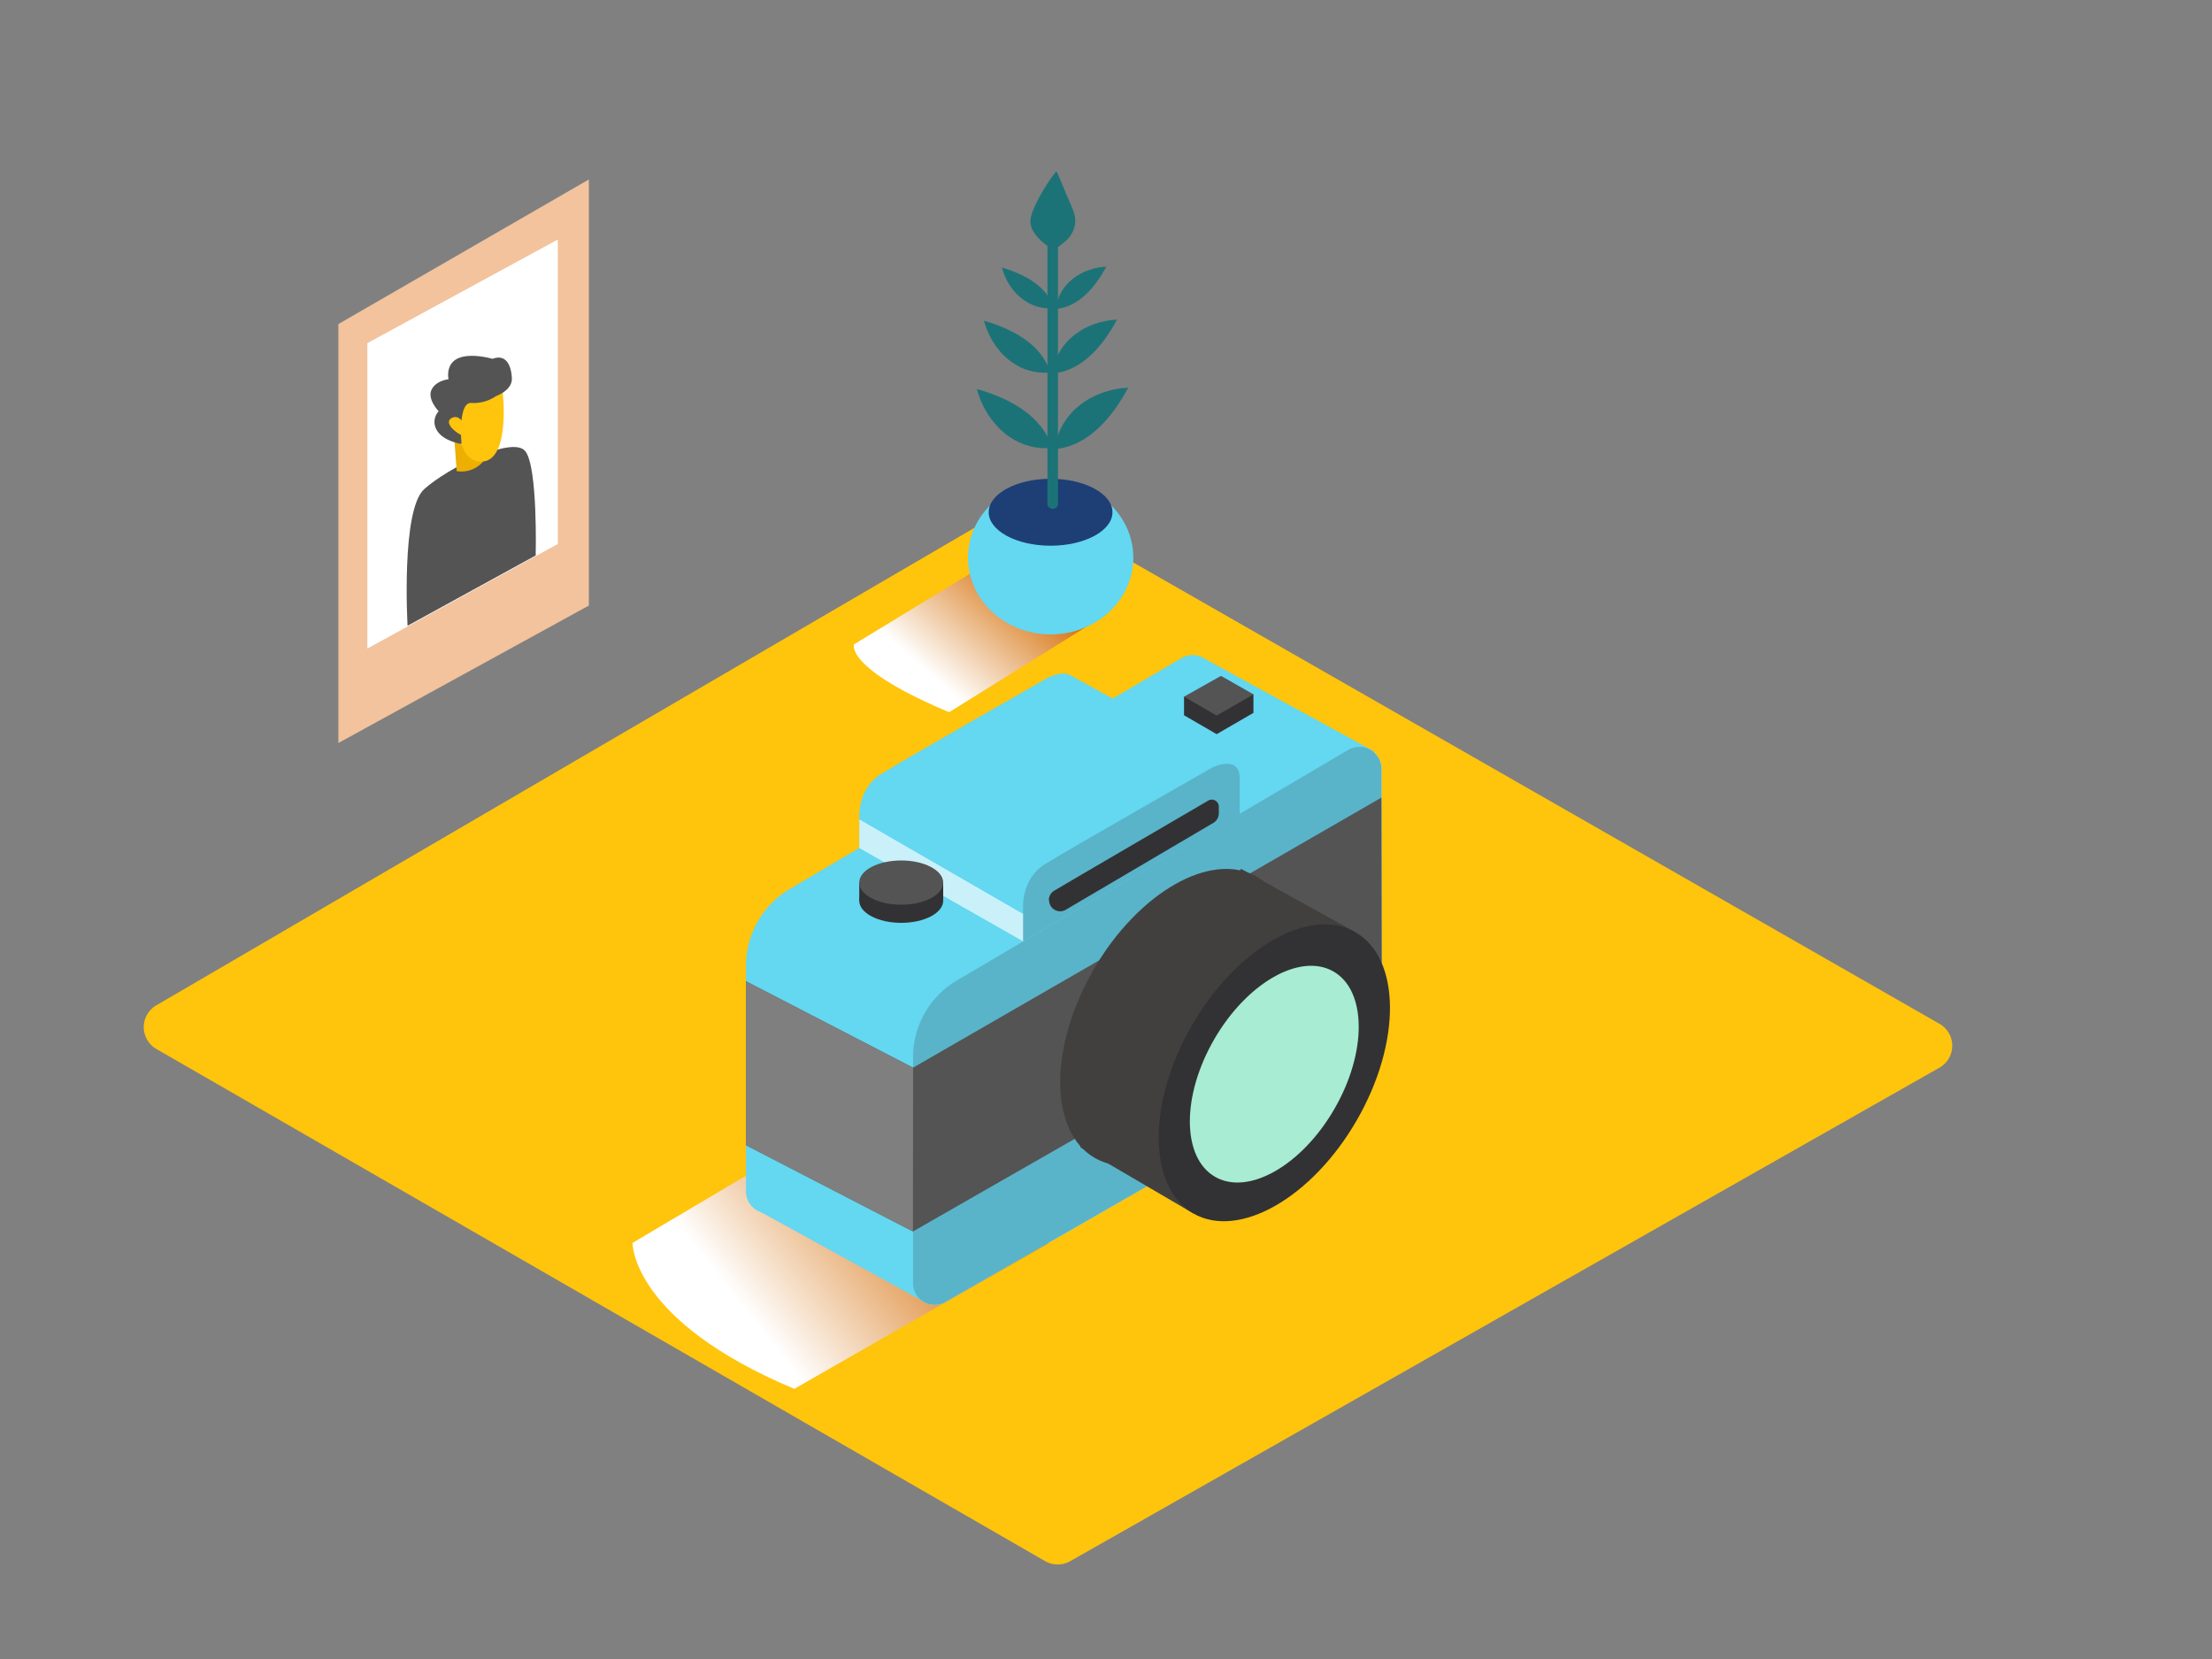 <svg xmlns="http://www.w3.org/2000/svg" xmlns:xlink="http://www.w3.org/1999/xlink" viewBox="0 0 400 300"><rect x="0" y="0" width="400" height="300" fill="#808080" stroke="none"/><defs><linearGradient id="linear-gradient" x1="169.87" y1="210.59" x2="135.5" y2="237.85" gradientUnits="userSpaceOnUse"><stop offset="0" stop-color="#d46a00"/><stop offset="1" stop-color="#fff"/></linearGradient><linearGradient id="linear-gradient-2" x1="186.56" y1="103.18" x2="169.28" y2="122.89" xlink:href="#linear-gradient"/></defs><title>201-210</title><g style="isolation:isolate"><g id="Layer_2" data-name="Layer 2"><path d="M28.28,189.69,189,282.31a4.56,4.56,0,0,0,4.53,0l157.2-89.25a4.56,4.56,0,0,0,0-7.92L187.31,91.63a4.56,4.56,0,0,0-4.56,0L28.26,181.8A4.56,4.56,0,0,0,28.28,189.69Z" fill="#ffc40c"/><path d="M153,201.87l-38.62,22.89s-.27,14,29.25,26.39l45.93-26.3" fill="url(#linear-gradient)" style="mix-blend-mode:multiply"/><path d="M165.11,232V191.2A16.12,16.12,0,0,1,173,177.32l70.83-41.73a4,4,0,0,1,6,3.42v51.17L171,235.44A3.92,3.92,0,0,1,165.11,232Z" fill="#fff" opacity="0.66"/><path d="M185,170.22V164s-.26-5.09,3.91-7.7,30.27-17.48,30.27-17.48,5-2.52,5,1.93v6.42Z" fill="#fff" opacity="0.66"/><path d="M134.9,215.46V174.63a16.12,16.12,0,0,1,7.94-13.89L213.66,119a4,4,0,0,1,6,3.42v51.17l-78.87,45.26A3.92,3.92,0,0,1,134.9,215.46Z" fill="#64d7f1"/><polyline points="167.7 235.74 136.33 218.49 179.74 165.17 217.87 119.14 248.49 135.88" fill="#64d7f1"/><path d="M165.11,232V191.2A16.12,16.12,0,0,1,173,177.32l70.83-41.73a4,4,0,0,1,6,3.42v51.17L171,235.44A3.92,3.92,0,0,1,165.11,232Z" fill="#64d7f1"/><path d="M185,170.22V164s-.26-5.09,3.91-7.7,30.27-17.48,30.27-17.48,5-2.52,5,1.93v6.42Z" fill="#64d7f1"/><path d="M165.11,232V191.2A16.12,16.12,0,0,1,173,177.32l70.83-41.73a4,4,0,0,1,6,3.42v51.17L171,235.44A3.92,3.92,0,0,1,165.11,232Z" fill="#323234" opacity="0.21"/><polygon points="214.11 129.34 220.01 132.76 226.66 128.91 220.79 125.58 214.11 129.34" fill="#323234"/><polyline points="226.66 128.91 226.66 125.56 214.11 125.98 214.11 129.34" fill="#323234"/><polygon points="214.11 125.98 220.01 129.4 226.66 125.56 220.79 122.22 214.11 125.98" fill="#545454"/><path d="M185,170.22V164s-.26-5.09,3.91-7.7,30.27-17.48,30.27-17.48,5-2.52,5,1.93v6.42Z" fill="#323234" opacity="0.21"/><path d="M155.38,153.94v-6.25s-.26-5.09,3.91-7.7,30.27-17.48,30.27-17.48,5-2.52,5,1.93v6.42Z" fill="#64d7f1"/><polyline points="222.79 138.21 193.76 122.22 184.97 126.79 192.41 132.76" fill="#64d7f1"/><path d="M185,170.22l-29.6-16.87v-5.17L185,165.27Z" fill="#fff" opacity="0.66"/><ellipse cx="162.97" cy="162.88" rx="7.59" ry="4" fill="#323234"/><polyline points="155.38 162.88 155.38 159.6 170.56 159.6 170.56 162.88" fill="#323234"/><ellipse cx="162.97" cy="159.6" rx="7.59" ry="4" fill="#545454"/><path d="M189.66,162.78a2,2,0,0,1,1-1.73c4.36-2.59,22-12.86,27.83-16.28a1.27,1.27,0,0,1,1.91,1.1v1.2a2,2,0,0,1-1,1.74l-26.69,15.71a2,2,0,0,1-3-1.74Z" fill="#323234"/><polygon points="134.9 177.44 165.11 193.07 249.8 144.23 249.86 174.16 165.09 222.69 134.9 207.09 134.9 177.44" fill="#545454"/><polyline points="245.12 168.58 224.42 157.11 195.35 207.46 215.77 219.41" fill="#42403e"/><ellipse cx="212.63" cy="183.96" rx="29.35" ry="17.2" transform="translate(-53 276.13) rotate(-60)" fill="#42403e"/><ellipse cx="230.44" cy="193.99" rx="29.35" ry="17.2" transform="translate(-52.78 296.57) rotate(-60)" fill="#323234"/><ellipse cx="230.43" cy="194.24" rx="21.43" ry="12.56" transform="translate(-53 296.68) rotate(-60)" fill="#a7ecd3"/><polygon points="165.09 222.69 165.11 193.07 134.9 177.44 134.9 207.09 165.09 222.69" fill="#7f7f7f"/><polygon points="61.19 134.36 106.49 109.5 106.49 32.45 61.19 58.6 61.19 134.36" fill="#f2c39c"/><polygon points="66.43 117.28 100.87 98.37 100.87 43.31 66.43 62.05 66.43 117.28" fill="#fff"/><path d="M73.7,113.16s-1.21-20.89,3-24.7,16-9.74,18.29-6.87,1.88,18.86,1.88,18.86" fill="#545454"/><path d="M82.15,79.39l.44,5.81a5.18,5.18,0,0,0,4.78-1.74" fill="#edaf00"/><path d="M90.86,70.8c.12.41,1.36,12.13-3.49,12.66S82.61,75.56,82.6,73,89.55,66.38,90.86,70.8Z" fill="#ffc40c"/><path d="M89.72,71.61s2.94-1,2.84-3.22-1-4.45-3.5-3.5c0,0-3.85-1.15-6.21-.1s-1.74,3.79-1.74,3.79-2.32.23-3.09,1.94,1.31,3.85,1.31,3.85A2.82,2.82,0,0,0,79,77.8c1.13,2,4.46,2.49,4.46,2.49s-.72-7.65,1.8-7.42A7.13,7.13,0,0,0,89.72,71.61Z" fill="#545454"/><path d="M84.12,77.06s-.91-2.2-2.35-1.52,0,2.28,1.58,3.11" fill="#ffc40c"/><path d="M181.71,99.9l-27.29,16.63s-1.68,4.32,17.21,12.26l28.44-17.7" fill="url(#linear-gradient-2)" style="mix-blend-mode:multiply"/><ellipse cx="189.99" cy="100.84" rx="14.95" ry="13.89" fill="#64d7f1"/><ellipse cx="189.98" cy="92.63" rx="11.19" ry="6.05" fill="#1d3f75"/><path d="M189.41,43.83V91.31a1,1,0,0,0,1.91,0V43.83A1,1,0,0,0,189.41,43.83Z" fill="#1c7377"/><path d="M193.9,42.06a4.59,4.59,0,0,0,.29-3.63c-.44-1.31-1.07-2.57-1.59-3.85s-1-2.41-1.53-3.58h0c-.56.28-4.57,6.32-4.74,8.85s3.17,4.66,3.17,4.66l1,.64c.18.12,1.92-1.32,2.12-1.49A5.39,5.39,0,0,0,193.9,42.06Z" fill="#1c7377"/><path d="M190.91,55.89v0c4.23-.41,7.16-4,9.15-7.67C195.57,48.45,191.44,51.28,190.91,55.89Z" fill="#1c7377"/><path d="M190.58,55.73h0c-1.28-4.05-5.38-6.17-9.41-7.35C182.33,52.72,186,56.17,190.58,55.73Z" fill="#1c7377"/><path d="M190.35,67.55v0c5.39-.52,9.11-5.06,11.65-9.76C196.28,58.08,191,61.68,190.35,67.55Z" fill="#1c7377"/><path d="M189.93,67.35h0c-1.63-5.16-6.85-7.85-12-9.36C179.43,63.52,184,67.91,189.93,67.35Z" fill="#1c7377"/><path d="M190.76,81.22v0c6.14-.6,10.38-5.77,13.27-11.13C197.52,70.43,191.53,74.53,190.76,81.22Z" fill="#1c7377"/><path d="M190.29,81h0c-1.86-5.88-7.8-9-13.65-10.66C178.32,76.63,183.58,81.63,190.29,81Z" fill="#1c7377"/></g></g></svg>